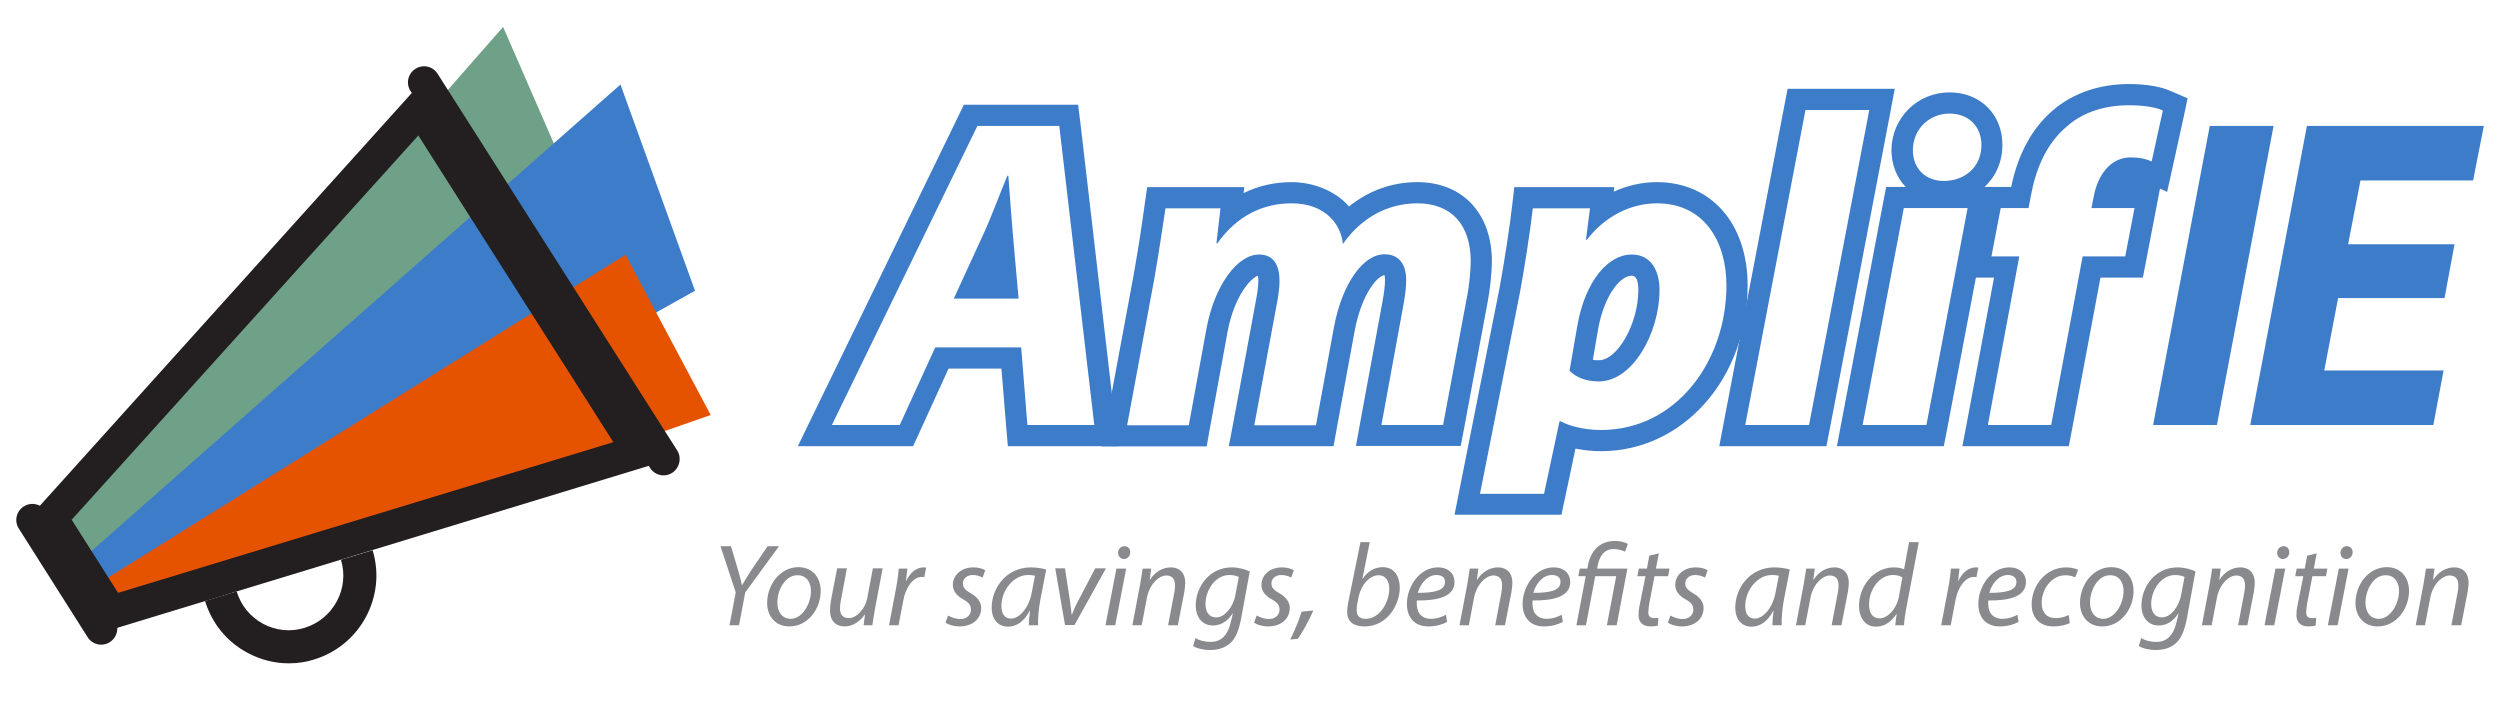 <?xml version="1.0" encoding="utf-8"?>
<!-- Generator: Adobe Illustrator 22.1.0, SVG Export Plug-In . SVG Version: 6.00 Build 0)  -->
<svg version="1.1" xmlns="http://www.w3.org/2000/svg" xmlns:xlink="http://www.w3.org/1999/xlink" x="0px" y="0px" width="1050px"
	 height="300px" viewBox="0 0 1050 300" style="enable-background:new 0 0 1050 300;" xml:space="preserve">
<style type="text/css">
	.st0{fill:#6FA088;}
	.st1{fill:#3D7CC9;}
	.st2{fill:#E65300;}
	.st3{fill:#231F20;}
	.st4{fill:#898A8D;}
</style>
<g id="Layer_1">
</g>
<g id="Guides">
	<g>
		<g>
			<polygon class="st0" points="27.3,221.2 211.3,11.3 271.6,149.8 89.4,243.7 34.5,238.8 			"/>
			<polygon class="st1" points="36.9,232.8 260.6,35.5 291.9,122.1 45.1,260.5 			"/>
			<polygon class="st2" points="40.6,245.6 262.7,107 298.5,174.3 46,262.3 			"/>
		</g>
		<g>
			<g>
				<path class="st3" d="M175.7,56.9l81.9,128.8L49.6,249l-19.5-30.7L175.7,56.9 M177.6,33.9L12.7,216.9l30.9,48.5l235.6-71.8
					L177.6,33.9L177.6,33.9z"/>
			</g>
			<path class="st3" d="M46.1,269.7L46.1,269.7c-3.1,2-7.3,1.1-9.3-2.1L7.9,222c-2-3.1-1.1-7.3,2.1-9.3h0c3.1-2,7.3-1.1,9.3,2.1
				l29,45.6C50.2,263.5,49.3,267.7,46.1,269.7z"/>
			<path class="st3" d="M282.3,198.6L282.3,198.6c-3.1,2-7.3,1.1-9.3-2.1L172.4,38.2c-2-3.1-1.1-7.3,2.1-9.3l0,0
				c3.1-2,7.3-1.1,9.3,2.1l100.7,158.3C286.4,192.5,285.4,196.6,282.3,198.6z"/>
		</g>
		<g>
			<path class="st3" d="M121.3,278.6c-6,0-11.9-1.5-17.3-4.4c-8.7-4.6-15-12.4-17.9-21.8l13.3-4c1.8,5.9,5.7,10.7,11.1,13.6
				c5.4,2.9,11.6,3.5,17.4,1.7c12.1-3.7,19-16.5,15.3-28.6l13.3-4c5.9,19.4-5.2,40-24.6,45.9C128.5,278.1,124.9,278.6,121.3,278.6z"
				/>
		</g>
		<g>
			<path class="st1" d="M444.9,52.9l14.7,125.6h-28.1l-2.6-32.6h-36.1l-14.9,32.6h-28.5l61.1-125.6H444.9 M400.6,125.4h27.2l-2.4-27
				c-0.6-6.9-1.3-17-1.9-24.6h-0.4c-3.2,7.6-6.7,17.3-10.1,24.6L400.6,125.4 M452.8,44h-7.9h-34.5h-5.6l-2.4,5l-61.1,125.6
				l-6.2,12.8h14.2h28.5h5.7l2.4-5.2l12.5-27.4h22.2l2,24.4l0.7,8.2h8.2h28.1h10l-1.2-9.9L453.8,51.9L452.8,44L452.8,44z"/>
			<path class="st1" d="M595.3,85.4c14.2,0,22.4,8.9,22.4,24.4c0,3.9-0.7,11-1.7,15.6l-9.9,53.1h-25.9l9.1-49.7
				c0.7-3.7,1.3-7.6,1.3-11.2c0-6.3-2.8-10.8-9.1-10.8c-8.9,0-17.7,12.1-21.2,30.4l-7.6,41.4h-25.9l9.3-50.1
				c0.7-3.7,1.3-7.3,1.3-10.4c0-6.1-2-11.2-8.6-11.2c-9.1,0-18.6,12.9-22,30.7l-7.5,41h-25.9l11.4-61.5c2-11.5,3.5-21.6,4.7-29.6
				h23.1l-1.7,14.7h0.4c8.2-11.7,19.4-16.8,31.1-16.8c14.5,0,20.9,9.1,21.6,17.1C572.2,90.8,583.5,85.4,595.3,85.4 M595.3,76.5
				c-10.7,0-20.5,3.6-28.7,10.2c-6.1-6.9-15.5-10.2-24.2-10.2c-7.2,0-14,1.6-20.1,4.6l0.3-2.5h-10h-23.1h-7.7l-1.1,7.7
				c-0.9,6.7-2.4,17-4.6,29.3l-11.4,61.4l-1.9,10.5h10.7h25.9h7.4l1.3-7.3l7.5-41c2.9-15.2,9.9-22.5,12.7-23.4
				c0.1,0.5,0.2,1.2,0.2,2.2c0,2.7-0.6,6.1-1.1,8.7l-9.3,50.2l-2,10.5h10.7h25.9h7.4l1.3-7.3l7.6-41.4c3.2-16.4,10.1-23.1,12.5-23.1
				c0,0,0,0,0,0c0.1,0.4,0.2,1,0.2,1.9c0,2.5-0.4,5.7-1.1,9.4l-9.2,49.9l-1.9,10.5h10.7h25.9h7.4l1.4-7.3l9.9-53.1
				c1-5.1,1.8-12.7,1.8-17.3C626.5,89.5,614.2,76.5,595.3,76.5L595.3,76.5z"/>
			<path class="st1" d="M695.9,85.4c19.7,0,29.2,15.8,29.2,34.5c0,31.7-21,60.7-52.7,60.7c-7.5,0-13.8-1.9-17-3.7h-0.4l-6.5,30.5
				h-26.9l16.8-84.7c2-10.8,4.3-25.9,5.4-35.2h24l-1.7,13.2h0.4C674.1,90.8,684.9,85.4,695.9,85.4 M671.5,160.2
				c14.3,0,25.5-20.5,25.5-38.4c0-7.3-3-14.9-11.7-14.9c-10.1,0-19.4,11.4-22.7,29.2l-3.4,19.6C662.1,158.6,666.2,160.2,671.5,160.2
				 M695.9,76.5c-6.3,0-12.4,1.4-18.1,4l0.2-1.9h-10.1h-24H636l-0.9,7.8c-1,8.7-3.3,23.8-5.3,34.6L613,205.6l-2.1,10.6h10.8h26.9
				h7.2l1.5-7l4.4-20.8c3.4,0.7,7.1,1.1,10.7,1.1c34.5,0,61.6-30.6,61.6-69.6C734,93.9,718.7,76.5,695.9,76.5L695.9,76.5z
				 M669,151.1l2.3-13.4c2.6-13.6,9.1-21.9,14-21.9c1.9,0,2.8,2,2.8,6c0,14.1-8.7,29.5-16.6,29.5C670.6,151.3,669.7,151.3,669,151.1
				L669,151.1z"/>
			<path class="st1" d="M785.1,46.2l-25.3,132.3h-26.8l25.3-132.3H785.1 M795.8,37.3h-10.8h-26.8h-7.4l-1.4,7.2l-25.3,132.3l-2,10.6
				h10.8h26.8h7.4l1.4-7.2l25.3-132.3L795.8,37.3L795.8,37.3z"/>
			<path class="st1" d="M818.8,47.7c7.8,0,13.4,5.2,13.4,13.2c0,9.5-7.3,15.1-15.8,15.1c-7.5,0-13-5-13-13
				C803.5,53.9,810.6,47.7,818.8,47.7 M826.4,87.4l-17.3,91.1h-26.8l17.3-91.1H826.4 M818.8,38.8c-13.4,0-24.1,10.5-24.4,24
				c0,6.3,2.2,11.8,6,15.7h-0.8h-7.4l-1.4,7.2l-17.3,91.1l-2,10.6h10.7h26.8h7.4l1.4-7.2l17.3-91.1l2-10.6h-3.6
				c4.7-4.3,7.5-10.5,7.5-17.6C841.1,48.1,831.7,38.8,818.8,38.8L818.8,38.8z"/>
			<path class="st1" d="M894.1,44.2c6.5,0,11.4,0.9,14.3,2.2l-4.7,21.4c-2.4-1.1-5.2-1.7-8.8-1.7c-8.6,0-14,7.6-15.6,16.8l-0.9,4.5
				h18.1l-3.9,20.3h-17.9l-13.2,70.8h-26.6l13.2-70.8h-11.7l3.9-20.3H852l0.9-4.8c1.9-10.6,6.1-22,15.3-29.6
				C875.4,46.6,885.1,44.2,894.1,44.2 M894.1,35.3c-12.4,0-23.6,3.9-31.7,10.9c-8.8,7.4-14.8,18.3-17.7,32.3h-4.4h-7.3l-1.4,7.2
				l-3.9,20.3l-2,10.6h10.8h1l-11.3,60.3l-2,10.5h10.7h26.6h7.4l1.4-7.3l11.9-63.5h10.5h7.3l1.4-7.2l3.9-20.3l1.9-9.9l3,1.4
				l2.4-10.8l4.7-21.4l1.5-7.1l-6.7-2.9C907.5,36.3,901.3,35.3,894.1,35.3L894.1,35.3z"/>
		</g>
		<path class="st1" d="M954.9,52.9l-23.8,125.6h-26.8l23.8-125.6H954.9z"/>
		<path class="st1" d="M1026.7,125.2H982l-5.8,30.4h50.1l-4.3,22.9h-76.9l23.8-125.6h74.3l-4.5,22.9h-47.3l-5.2,26.8h44.7
			L1026.7,125.2z"/>
		<g>
			<g>
				<path class="st4" d="M306.4,262.6l2.6-13.8l-6.4-19.4h4.4l3.2,10.7c0.8,2.9,1.1,4.3,1.4,5.6h0.1c0.8-1.4,2-3.2,3.5-5.7l7.2-10.6
					h4.8L313,248.8l-2.6,13.8H306.4z"/>
				<path class="st4" d="M344.7,248.2c0,7.3-5.2,14.9-13.2,14.9c-5.9,0-9.3-4.4-9.3-9.8c0-7.8,5.5-15.1,13.2-15.1
					C341.8,238.3,344.7,243.1,344.7,248.2z M326.5,253.2c0,3.9,2.1,6.7,5.6,6.7c4.8,0,8.5-6.2,8.5-11.7c0-2.8-1.3-6.6-5.6-6.6
					C329.9,241.5,326.4,247.7,326.5,253.2z"/>
				<path class="st4" d="M370.7,238.8l-3.2,16.9c-0.5,2.7-0.8,5-1.1,6.9h-3.7l0.6-4.5h-0.1c-2.1,3.1-5.3,5-8.4,5
					c-3,0-6.2-1.5-6.2-6.9c0-1.1,0.1-2.4,0.4-4l2.6-13.5h4.1l-2.5,13.3c-0.3,1.3-0.4,2.5-0.4,3.5c0,2.5,1,4.1,3.8,4.1
					c2.9,0,6.7-3.4,7.7-8.7l2.3-12.2H370.7z"/>
				<path class="st4" d="M373.4,262.6l2.9-15.3c0.6-3.1,1-6.2,1.2-8.5h3.6c-0.2,1.7-0.4,3.3-0.6,5.2h0.1c1.5-3.2,4.1-5.7,7.3-5.7
					c0.3,0,0.8,0,1.1,0.1l-0.8,4c-0.2,0-0.6-0.1-1.1-0.1c-3.5,0-6.7,4.3-7.7,9.8l-2,10.5H373.4z"/>
				<path class="st4" d="M398.2,258.5c1.1,0.7,3.2,1.5,5.1,1.5c2.8,0,4.5-1.8,4.5-3.9c0-1.9-0.8-3-3.3-4.4c-2.8-1.5-4.3-3.6-4.3-6
					c0-4.2,3.6-7.4,8.6-7.4c2.2,0,4.1,0.6,5,1.2l-1.1,3.1c-0.8-0.5-2.4-1.1-4.1-1.1c-2.5,0-4.2,1.5-4.2,3.6c0,1.7,1.1,2.8,3.2,4
					c2.7,1.5,4.5,3.6,4.5,6.2c0,5-4.1,7.8-9.1,7.8c-2.6,0-4.8-0.8-5.9-1.6L398.2,258.5z"/>
				<path class="st4" d="M432.1,262.6c0-1.4,0.2-3.7,0.5-6.1h-0.1c-2.6,4.9-5.8,6.7-9.2,6.7c-4.2,0-6.8-3.3-6.8-7.9
					c0-8.3,6.1-17,16.5-17c2.3,0,4.8,0.4,6.4,0.9l-2.4,12.4c-0.8,4.1-1.1,8.4-1,11H432.1z M434.7,241.8c-0.6-0.1-1.5-0.3-2.9-0.3
					c-6.1,0-11.2,6.4-11.2,13c0,2.7,0.9,5.3,4.1,5.3c3.4,0,7.4-4.4,8.6-10.8L434.7,241.8z"/>
				<path class="st4" d="M447.3,238.8l2.1,13.6c0.3,2.7,0.6,4.5,0.7,5.8h0.1c0.5-1.3,1.1-2.9,2.5-5.6l7.3-13.9h4.5l-13.2,23.8h-4
					l-4.1-23.8H447.3z"/>
				<path class="st4" d="M464.3,262.6l4.6-23.8h4.1l-4.6,23.8H464.3z M469.6,232.2c0-1.6,1.2-2.8,2.7-2.8c1.5,0,2.4,1.1,2.4,2.6
					c0,1.6-1.2,2.8-2.8,2.8C470.6,234.7,469.6,233.6,469.6,232.2z"/>
				<path class="st4" d="M475.6,262.6l3.2-16.9c0.5-2.7,0.8-5,1.1-6.9h3.6l-0.6,4.7h0.1c2.1-3.3,5.3-5.2,8.8-5.2c2.9,0,6,1.6,6,6.6
					c0,1-0.2,2.6-0.4,3.8l-2.7,13.9h-4.1l2.6-13.7c0.2-0.9,0.3-2.1,0.3-3c0-2.4-0.9-4.2-3.7-4.2c-2.9,0-7,3.5-8.1,9.4l-2.2,11.5
					H475.6z"/>
				<path class="st4" d="M502.1,268c1.4,0.9,3.8,1.6,6.3,1.6c4,0,7.1-2.1,8.6-8.5l0.8-3.5h-0.1c-2.1,3.4-5,5.1-8.3,5.1
					c-4.8,0-7.2-4-7.2-8.3c0-8.1,5.9-16.1,15.1-16.1c2.8,0,5.8,0.8,7.6,1.7l-3.6,19.7c-1,5-2.3,8.5-4.8,10.6
					c-2.4,2.1-5.6,2.7-8.3,2.7c-2.9,0-5.6-0.7-7.1-1.7L502.1,268z M520.3,242.3c-0.7-0.3-2.2-0.8-3.9-0.8c-5.9,0-10,6.2-10.1,12.1
					c0,2.6,0.9,5.7,4.6,5.7c3.5,0,7-4.4,7.9-9.1L520.3,242.3z"/>
				<path class="st4" d="M527.8,258.5c1.1,0.7,3.2,1.5,5.1,1.5c2.8,0,4.5-1.8,4.5-3.9c0-1.9-0.8-3-3.3-4.4c-2.8-1.5-4.3-3.6-4.3-6
					c0-4.2,3.6-7.4,8.6-7.4c2.2,0,4.1,0.6,5,1.2l-1.1,3.1c-0.8-0.5-2.4-1.1-4.1-1.1c-2.5,0-4.2,1.5-4.2,3.6c0,1.7,1.1,2.8,3.2,4
					c2.7,1.5,4.5,3.6,4.5,6.2c0,5-4.1,7.8-9.1,7.8c-2.6,0-4.8-0.8-5.9-1.6L527.8,258.5z"/>
				<path class="st4" d="M541.9,268.6c1.5-2.9,3.7-8.2,4.8-11.7l4.9-0.5c-1.8,4.2-4.8,9.6-6.5,11.9L541.9,268.6z"/>
				<path class="st4" d="M575.3,227.7l-3.1,15.4h0.1c2.1-3.2,5.2-4.9,8.4-4.9c5.2,0,7.2,4.3,7.2,8.6c0,7.3-5.3,16.3-14.8,16.3
					c-4.2,0-7.3-1.7-7.3-6.1c0-1.1,0.2-2.6,0.4-3.7l5.2-25.6H575.3z M570.1,253.4c-0.2,0.8-0.3,1.8-0.3,3c0,2.3,1.3,3.5,3.8,3.5
					c6.1,0,9.9-7.3,9.9-12.6c0-2.9-1.3-5.7-4.5-5.7c-3.5,0-7.2,3.6-8.4,9.2L570.1,253.4z"/>
				<path class="st4" d="M607.8,261.2c-1.8,1-4.7,1.9-7.9,1.9c-6.3,0-9-4.3-9-9.5c0-7.2,5.3-15.3,13-15.3c4.5,0,7,2.7,7,6.1
					c0,6.2-7,7.9-15.8,7.8c-0.2,1,0,3.2,0.5,4.5c0.9,2.1,2.9,3.2,5.3,3.2c2.8,0,4.9-0.9,6.4-1.7L607.8,261.2z M603.3,241.5
					c-3.9,0-6.8,3.8-7.8,7.5c6.4,0,11.4-0.8,11.4-4.5C607,242.5,605.5,241.5,603.3,241.5z"/>
				<path class="st4" d="M613,262.6l3.2-16.9c0.5-2.7,0.8-5,1.1-6.9h3.6l-0.6,4.7h0.1c2.1-3.3,5.3-5.2,8.8-5.2c2.9,0,6,1.6,6,6.6
					c0,1-0.2,2.6-0.4,3.8l-2.7,13.9h-4.1l2.6-13.7c0.2-0.9,0.3-2.1,0.3-3c0-2.4-0.9-4.2-3.7-4.2c-2.9,0-7,3.5-8.1,9.4l-2.2,11.5H613
					z"/>
				<path class="st4" d="M656.4,261.2c-1.8,1-4.7,1.9-7.9,1.9c-6.3,0-9-4.3-9-9.5c0-7.2,5.3-15.3,13-15.3c4.5,0,7,2.7,7,6.1
					c0,6.2-7,7.9-15.8,7.8c-0.2,1,0,3.2,0.5,4.5c0.9,2.1,2.9,3.2,5.3,3.2c2.8,0,4.9-0.9,6.4-1.7L656.4,261.2z M651.8,241.5
					c-3.9,0-6.8,3.8-7.8,7.5c6.4,0,11.4-0.8,11.4-4.5C655.5,242.5,654,241.5,651.8,241.5z"/>
				<path class="st4" d="M662.1,262.6L666,242h-3.1l0.6-3.2h3.2l0.2-1.2c1.2-6.5,5.2-10.4,11.4-10.4c2.2,0,4.5,0.6,5.4,1.3l-1.2,3.2
					c-1-0.5-2.8-1.1-4.7-1.1c-4.3,0-6.1,3.3-6.8,7.1l-0.2,1.1h12.7l-4.5,23.8h-4.1l3.9-20.6H670l-3.9,20.6H662.1z"/>
				<path class="st4" d="M696.7,232.4l-1.2,6.4h5.7l-0.6,3.2h-5.7l-2.2,11.5c-0.2,1.3-0.4,2.6-0.4,3.8c0,1.4,0.7,2.3,2.3,2.3
					c0.7,0,1.4,0,1.9-0.1l-0.2,3.2c-0.7,0.3-2,0.4-3.1,0.4c-3.6,0-5-2.2-5-4.6c0-1.4,0.1-2.8,0.5-4.5l2.4-12h-3.4l0.6-3.2h3.4l1-5.4
					L696.7,232.4z"/>
				<path class="st4" d="M701.6,258.5c1.1,0.7,3.2,1.5,5.1,1.5c2.8,0,4.5-1.8,4.5-3.9c0-1.9-0.8-3-3.3-4.4c-2.8-1.5-4.3-3.6-4.3-6
					c0-4.2,3.6-7.4,8.6-7.4c2.2,0,4.1,0.6,5,1.2l-1.1,3.1c-0.8-0.5-2.4-1.1-4.1-1.1c-2.5,0-4.2,1.5-4.2,3.6c0,1.7,1.1,2.8,3.2,4
					c2.7,1.5,4.5,3.6,4.5,6.2c0,5-4.1,7.8-9.1,7.8c-2.6,0-4.8-0.8-5.9-1.6L701.6,258.5z"/>
				<path class="st4" d="M744.4,262.6c0-1.4,0.2-3.7,0.5-6.1h-0.1c-2.6,4.9-5.8,6.7-9.2,6.7c-4.2,0-6.8-3.3-6.8-7.9
					c0-8.3,6.1-17,16.5-17c2.3,0,4.8,0.4,6.4,0.9l-2.4,12.4c-0.8,4.1-1.1,8.4-1,11H744.4z M747.1,241.8c-0.6-0.1-1.5-0.3-2.9-0.3
					c-6.1,0-11.2,6.4-11.2,13c0,2.7,0.9,5.3,4.1,5.3c3.4,0,7.4-4.4,8.6-10.8L747.1,241.8z"/>
				<path class="st4" d="M754.3,262.6l3.2-16.9c0.5-2.7,0.8-5,1.1-6.9h3.6l-0.6,4.7h0.1c2.1-3.3,5.3-5.2,8.8-5.2c2.9,0,6,1.6,6,6.6
					c0,1-0.2,2.6-0.4,3.8l-2.7,13.9h-4.1l2.6-13.7c0.2-0.9,0.3-2.1,0.3-3c0-2.4-0.9-4.2-3.7-4.2c-2.9,0-7,3.5-8.1,9.4l-2.2,11.5
					H754.3z"/>
				<path class="st4" d="M805.9,227.7l-5.2,27.4c-0.5,2.5-0.9,5.2-1,7.5h-3.7l0.6-4.7h-0.1c-2.2,3.4-5.2,5.3-8.6,5.3
					c-4.6,0-7.1-3.8-7.1-8.7c0-8.5,6.3-16.2,14.7-16.2c1.5,0,3.2,0.3,4.2,0.8l2.1-11.4H805.9z M799,242.5c-0.8-0.5-2.2-1-3.9-1
					c-5.7,0-10.1,6-10.1,12.4c0,2.9,1,5.8,4.5,5.8c3.1,0,6.9-3.6,8-8.9L799,242.5z"/>
				<path class="st4" d="M815.3,262.6l2.9-15.3c0.6-3.1,1-6.2,1.2-8.5h3.6c-0.2,1.7-0.4,3.3-0.6,5.2h0.1c1.5-3.2,4.1-5.7,7.3-5.7
					c0.3,0,0.8,0,1.1,0.1l-0.8,4c-0.2,0-0.6-0.1-1.1-0.1c-3.5,0-6.7,4.3-7.7,9.8l-2,10.5H815.3z"/>
				<path class="st4" d="M847.8,261.2c-1.8,1-4.7,1.9-7.9,1.9c-6.3,0-9-4.3-9-9.5c0-7.2,5.3-15.3,13-15.3c4.5,0,7,2.7,7,6.1
					c0,6.2-7,7.9-15.8,7.8c-0.2,1,0,3.2,0.5,4.5c0.9,2.1,2.9,3.2,5.3,3.2c2.8,0,4.9-0.9,6.4-1.7L847.8,261.2z M843.3,241.5
					c-3.9,0-6.8,3.8-7.8,7.5c6.4,0,11.4-0.8,11.4-4.5C846.9,242.5,845.4,241.5,843.3,241.5z"/>
				<path class="st4" d="M869.3,261.7c-1.2,0.6-3.7,1.4-6.9,1.4c-6.1,0-9.1-4.1-9.1-9.2c0-8.1,6-15.6,14.5-15.6c2.2,0,4.2,0.6,5,1
					l-1.2,3.2c-0.9-0.4-2.3-0.9-4-0.9c-6.2,0-10.1,6.1-10.1,11.7c0,3.8,2,6.3,5.9,6.3c2.4,0,4.3-0.7,5.5-1.3L869.3,261.7z"/>
				<path class="st4" d="M896.1,248.2c0,7.3-5.2,14.9-13.2,14.9c-5.9,0-9.3-4.4-9.3-9.8c0-7.8,5.5-15.1,13.2-15.1
					C893.2,238.3,896.1,243.1,896.1,248.2z M877.8,253.2c0,3.9,2.1,6.7,5.6,6.7c4.8,0,8.5-6.2,8.5-11.7c0-2.8-1.3-6.6-5.6-6.6
					C881.2,241.5,877.8,247.7,877.8,253.2z"/>
				<path class="st4" d="M899.3,268c1.4,0.9,3.8,1.6,6.3,1.6c4,0,7.1-2.1,8.6-8.5l0.8-3.5h-0.1c-2.1,3.4-5,5.1-8.3,5.1
					c-4.8,0-7.2-4-7.2-8.3c0-8.1,5.9-16.1,15.1-16.1c2.8,0,5.8,0.8,7.6,1.7l-3.6,19.7c-1,5-2.3,8.5-4.8,10.6
					c-2.4,2.1-5.6,2.7-8.3,2.7c-2.9,0-5.6-0.7-7.1-1.7L899.3,268z M917.5,242.3c-0.7-0.3-2.2-0.8-3.9-0.8c-5.9,0-10,6.2-10.1,12.1
					c0,2.6,0.9,5.7,4.6,5.7c3.5,0,7-4.4,7.9-9.1L917.5,242.3z"/>
				<path class="st4" d="M924.8,262.6l3.2-16.9c0.5-2.7,0.8-5,1.1-6.9h3.6l-0.6,4.7h0.1c2.1-3.3,5.3-5.2,8.8-5.2c2.9,0,6,1.6,6,6.6
					c0,1-0.2,2.6-0.4,3.8l-2.7,13.9H940l2.6-13.7c0.2-0.9,0.3-2.1,0.3-3c0-2.4-0.9-4.2-3.7-4.2c-2.9,0-7,3.5-8.1,9.4l-2.2,11.5
					H924.8z"/>
				<path class="st4" d="M951.1,262.6l4.6-23.8h4.1l-4.6,23.8H951.1z M956.4,232.2c0-1.6,1.2-2.8,2.7-2.8s2.4,1.1,2.4,2.6
					c0,1.6-1.2,2.8-2.8,2.8C957.3,234.7,956.4,233.6,956.4,232.2z"/>
				<path class="st4" d="M973,232.4l-1.2,6.4h5.7l-0.6,3.2h-5.7l-2.2,11.5c-0.2,1.3-0.4,2.6-0.4,3.8c0,1.4,0.7,2.3,2.3,2.3
					c0.7,0,1.4,0,1.9-0.1l-0.2,3.2c-0.7,0.3-2,0.4-3.1,0.4c-3.6,0-5-2.2-5-4.6c0-1.4,0.1-2.8,0.5-4.5l2.4-12h-3.4l0.6-3.2h3.4l1-5.4
					L973,232.4z"/>
				<path class="st4" d="M977.7,262.6l4.6-23.8h4.1l-4.6,23.8H977.7z M983,232.2c0-1.6,1.2-2.8,2.7-2.8s2.4,1.1,2.4,2.6
					c0,1.6-1.2,2.8-2.8,2.8C983.9,234.7,983,233.6,983,232.2z"/>
				<path class="st4" d="M1011.8,248.2c0,7.3-5.2,14.9-13.2,14.9c-5.9,0-9.3-4.4-9.3-9.8c0-7.8,5.5-15.1,13.2-15.1
					C1008.9,238.3,1011.8,243.1,1011.8,248.2z M993.5,253.2c0,3.9,2.1,6.7,5.6,6.7c4.8,0,8.5-6.2,8.5-11.7c0-2.8-1.3-6.6-5.6-6.6
					C996.9,241.5,993.5,247.7,993.5,253.2z"/>
				<path class="st4" d="M1014.6,262.6l3.2-16.9c0.5-2.7,0.8-5,1.1-6.9h3.6l-0.6,4.7h0.1c2.1-3.3,5.3-5.2,8.8-5.2c2.9,0,6,1.6,6,6.6
					c0,1-0.2,2.6-0.4,3.8l-2.7,13.9h-4.1l2.6-13.7c0.2-0.9,0.3-2.1,0.3-3c0-2.4-0.9-4.2-3.7-4.2c-2.9,0-7,3.5-8.1,9.4l-2.2,11.5
					H1014.6z"/>
			</g>
		</g>
	</g>
</g>
</svg>
